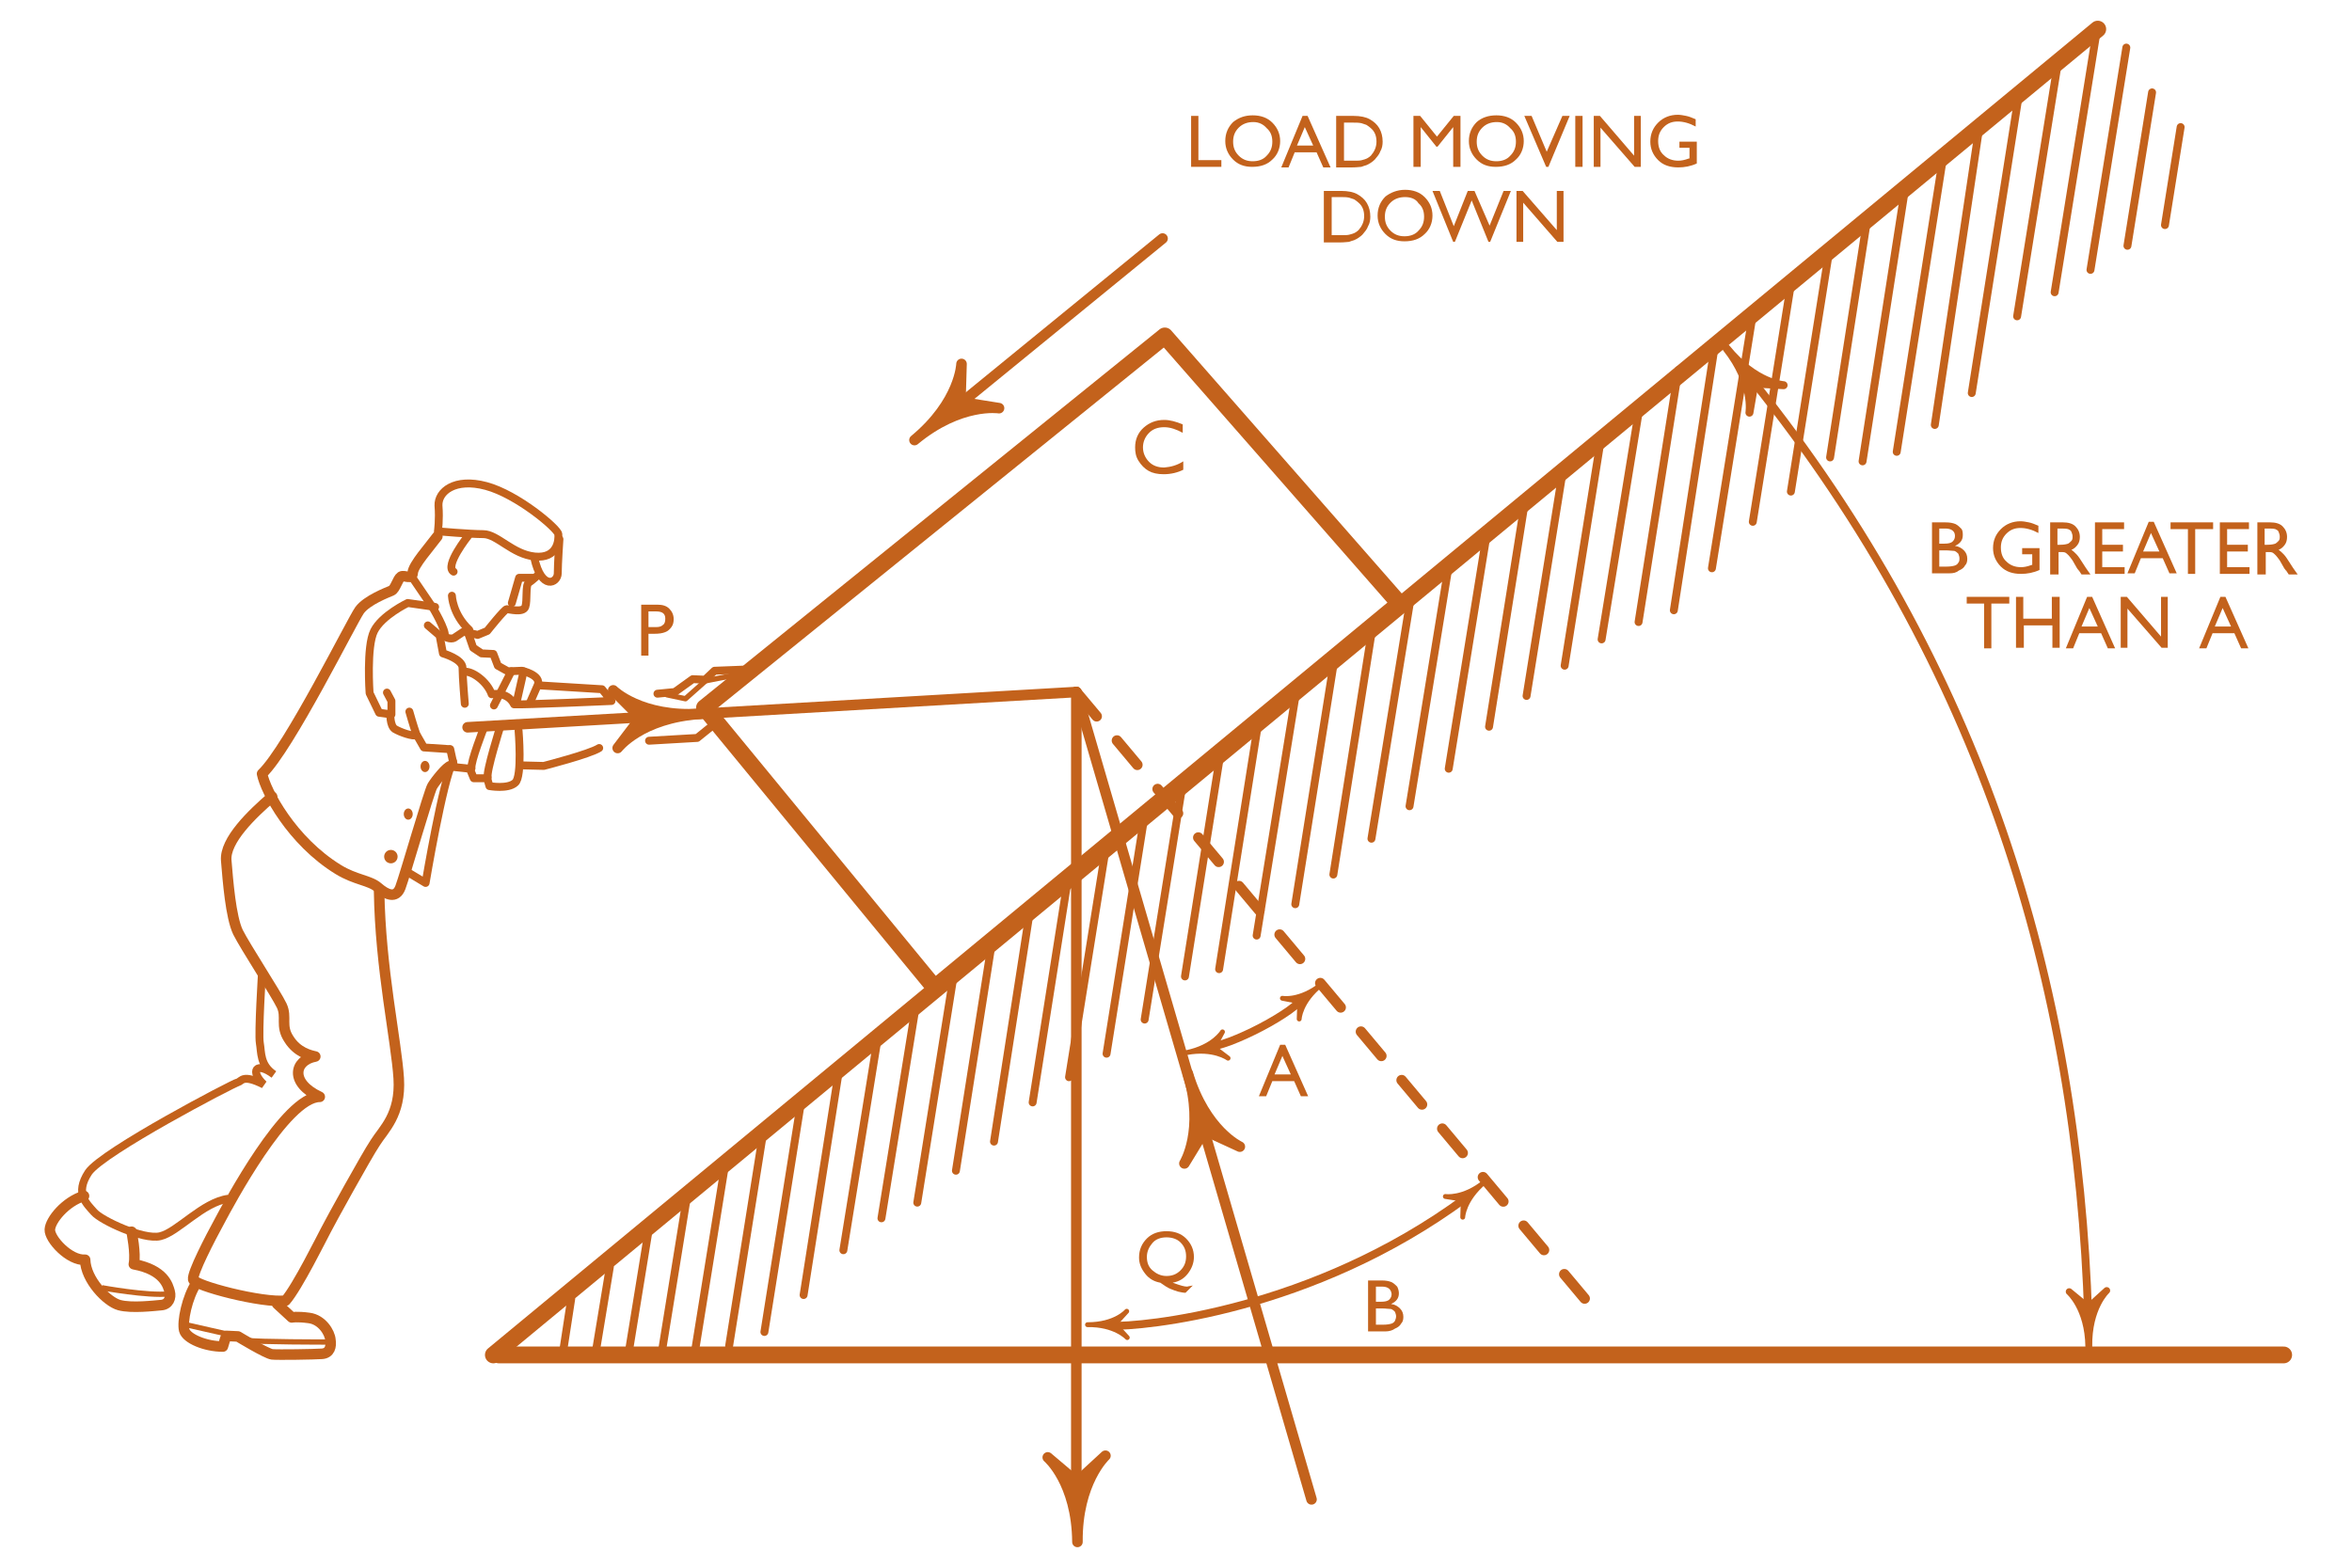 <?xml version="1.0" encoding="utf-8"?>
<!-- Generator: Adobe Illustrator 19.0.1, SVG Export Plug-In . SVG Version: 6.00 Build 0)  -->
<svg version="1.1" xmlns="http://www.w3.org/2000/svg" xmlns:xlink="http://www.w3.org/1999/xlink" x="0px" y="0px"
	 viewBox="-269 35.7 420 280" style="enable-background:new -269 35.7 420 280;" xml:space="preserve">
<style type="text/css">
	.st0{display:none;}
	.st1{display:inline;}
	.st2{fill:none;stroke:#C3621C;stroke-width:1.696;stroke-linecap:round;}
	.st3{fill:#C3621C;}
	.st4{fill:none;stroke:#C3621C;stroke-width:1.13;stroke-linecap:round;}
	.st5{fill:none;stroke:#C3621C;stroke-width:1.13;}
	.st6{fill:none;stroke:#C3621C;stroke-width:2.826;stroke-linecap:round;}
	.st7{fill:none;stroke:#C3621C;stroke-width:2.261;stroke-linecap:round;}
	.st8{fill:none;stroke:#C3621C;stroke-width:2.261;stroke-linecap:square;}
	.st9{fill:none;stroke:#C3621C;stroke-width:1.13;stroke-linecap:round;stroke-linejoin:round;}
	.st10{fill:none;stroke:#C3621C;stroke-width:0.565;stroke-linecap:round;stroke-linejoin:round;}
	.st11{display:inline;fill:#004A29;}
	.st12{fill:none;stroke:#C3621C;stroke-width:3;stroke-linecap:round;stroke-linejoin:round;}
	.st13{fill:none;stroke:#C3621C;stroke-width:1.413;stroke-linecap:round;stroke-linejoin:round;}
	.st14{fill:none;stroke:#C3621C;stroke-width:1.884;stroke-linecap:round;stroke-linejoin:round;}
	.st15{fill:#C3621C;stroke:#C3621C;stroke-width:1.884;stroke-linejoin:round;}
	.st16{fill:none;stroke:#C3621C;stroke-width:1.884;stroke-linecap:round;stroke-linejoin:round;stroke-dasharray:5.653,5.653;}
	.st17{fill:none;stroke:#C3621C;stroke-width:1.413;}
	.st18{fill:#C3621C;stroke:#C3621C;stroke-width:0.869;stroke-linejoin:round;}
	.st19{fill:#C3621C;stroke:#C3621C;stroke-width:1.226;stroke-linejoin:round;}
	.st20{fill:#C3621C;stroke:#C3621C;stroke-width:1.425;stroke-linejoin:round;}
	.st21{fill:none;stroke:#C3621C;stroke-width:1.413;stroke-linejoin:round;}
	.st22{fill:none;stroke:#C3621C;stroke-width:0.942;stroke-linecap:round;stroke-linejoin:round;}
	.st23{fill:none;stroke:#C3621C;stroke-width:0.942;}
	.st24{display:inline;fill:#C3621C;}
</style>
<g id="Layer_1" class="st0">
	<g id="bicycle_chap" class="st1">
		<g id="XMLID_482_">
			<line id="XMLID_483_" class="st2" x1="-2.1" y1="286.4" x2="103.5" y2="286.4"/>
			<g id="XMLID_484_">
				<g id="XMLID_53_">
					<g id="XMLID_57_">
						<g id="XMLID_58_">
							<polygon id="XMLID_59_" class="st3" points="59.7,287.3 96.7,287.3 91.7,290.8 124.6,286.6 91.7,282.5 96.7,286 59.7,286 
															"/>
						</g>
					</g>
				</g>
			</g>
		</g>
		<g id="XMLID_116_">
			<path id="XMLID_117_" class="st3" d="M108.3,310.6v-13.9h4.7c1.9,0,3.4,0.3,4.5,0.8c1.1,0.6,2,1.4,2.6,2.5s1,2.3,1,3.6
				c0,0.9-0.2,1.8-0.5,2.7c-0.4,0.8-0.9,1.6-1.5,2.2c-0.7,0.7-1.5,1.2-2.4,1.5c-0.5,0.2-1,0.3-1.4,0.4s-1.3,0.1-2.5,0.1L108.3,310.6
				L108.3,310.6z M112.8,298.5h-2.5v10.3h2.5c1,0,1.8-0.1,2.3-0.2s1-0.3,1.4-0.5s0.7-0.5,1-0.8c1-1,1.5-2.2,1.5-3.8
				c0-1.5-0.5-2.7-1.5-3.6c-0.4-0.4-0.8-0.6-1.3-0.9s-0.9-0.4-1.4-0.4C114.5,298.5,113.8,298.5,112.8,298.5z"/>
		</g>
		<g id="XMLID_295_">
			<path id="XMLID_430_" class="st4" d="M-106,357.5c0,25.1-20.4,45.5-45.5,45.5s-45.5-20.4-45.5-45.5s20.4-45.5,45.5-45.5
				S-106,332.3-106,357.5z"/>
			<circle id="XMLID_429_" class="st4" cx="-151.5" cy="357.5" r="51.5"/>
			<path id="XMLID_428_" class="st4" d="M-145,302.2c27.7,3.2,49.2,26.8,49.2,55.3c0,12.7-4.2,24.3-11.3,33.7"/>
			<path id="XMLID_427_" class="st4" d="M74.9,357.5c0,25.1-20.4,45.5-45.5,45.5s-45.5-20.4-45.5-45.5S4.3,312,29.4,312
				C54.6,312,74.9,332.3,74.9,357.5z"/>
			<circle id="XMLID_425_" class="st4" cx="29.4" cy="357.5" r="51.5"/>
			<path id="XMLID_424_" class="st4" d="M-26.5,362.9c-0.2-1.8-0.3-3.6-0.3-5.4c0-31,25.2-56.2,56.2-56.2
				c30.2,0,54.8,23.8,56.1,53.6"/>
			<path id="XMLID_408_" class="st2" d="M-107.9,282.6l-10.7,23.9c0,0-19.7,48.2-32.9,51.5"/>
			<line id="XMLID_422_" class="st6" x1="-110.6" y1="288.4" x2="-117.4" y2="304"/>
			<line id="XMLID_421_" class="st7" x1="-116.3" y1="302.2" x2="-53.3" y2="367.2"/>
			<line id="XMLID_420_" class="st7" x1="-16" y1="286" x2="-53.3" y2="367.2"/>
			<line id="XMLID_419_" class="st7" x1="-111" y1="290.3" x2="-85.9" y2="289.3"/>
			<line id="XMLID_418_" class="st8" x1="-16.2" y1="286.7" x2="27.2" y2="351.2"/>
			<line id="XMLID_404_" class="st4" x1="-17.8" y1="290.1" x2="-13.6" y2="279.3"/>
			<circle id="XMLID_403_" class="st3" cx="-47.1" cy="271.6" r="4.1"/>
			<path id="XMLID_402_" class="st2" d="M-99,280.7c3.4,0.7,5.4,1.1,5.4,1.1"/>
			<path id="XMLID_401_" class="st2" d="M-100.5,267.9c-6-0.2-13-0.5-15.3-0.6c-3.3-0.1-6.1,1.8-5.6,4.3c0.3,1.6,3.9,3.8,8.3,5.5"/>
			<g id="XMLID_390_">
				<line id="XMLID_391_" class="st2" x1="-152.4" y1="356.8" x2="-152.4" y2="180.3"/>
				<g id="XMLID_392_">
					<g id="XMLID_37_">
						<g id="XMLID_41_">
							<g id="XMLID_42_">
								<polygon id="XMLID_43_" class="st3" points="-151.5,224 -151.5,187.1 -148,192 -152.2,159.2 -156.3,192 -152.8,187.1 
									-152.8,224 								"/>
							</g>
						</g>
					</g>
				</g>
			</g>
			<g id="XMLID_379_">
				<line id="XMLID_380_" class="st2" x1="29.7" y1="356.8" x2="29.7" y2="180.3"/>
				<g id="XMLID_381_">
					<g id="XMLID_29_">
						<g id="XMLID_33_">
							<g id="XMLID_34_">
								<polygon id="XMLID_35_" class="st3" points="30.6,224 30.6,187.1 34.1,192 29.9,159.2 25.8,192 29.2,187.1 29.2,224 
																	"/>
							</g>
						</g>
					</g>
				</g>
			</g>
			<g id="XMLID_368_">
				<line id="XMLID_369_" class="st2" x1="-46.9" y1="271.8" x2="-46.9" y2="499"/>
			</g>
			<path id="XMLID_367_" class="st2" d="M-31.4,279.3h23.7c6.5-0.3,6.9-10,3.1-10"/>
			<line id="XMLID_357_" class="st4" x1="-27.5" y1="139.5" x2="-43.3" y2="246.2"/>
			<path id="XMLID_356_" class="st4" d="M-7.6,239.6C-11,241-68.1,265-79.7,268.4s-9,11-8.5,12.4c0.6,1.4,7.9,23.2,9.6,24.3
				c1.7,1.1,4.2,2.5,11-3.7s6.5,0,10.2-1.1s8.8-3.4,5.7-8.2s-7.9-8.8-7.9-11"/>
			<path id="XMLID_355_" class="st9" d="M-46.6,284.3c2.3,0,7.3-2,9.3-2.8s11-4.8,13.9-5.1c2.8-0.3,8.8-1.7,12.4-3.4
				c3.7-1.7,11-7.9,12.2-11.6c1.1-3.7-1.1-10.2-2.5-12.2s-6.8-7.6-6.2-9.6s3.7-6.5-2-11s-11.3-20.4-14.1-22.3
				c-2.8-2-18.9-14.4-21.8-17.8c-2.8-3.4-10.7-3.7-10.7-3.7l-4.8-7.4c0,0,3.7-25.2-20.1-19.2c-9.3,2.5-12.4,10.2-12.4,11.6
				c0,1.4,0,9.9,4.2,16.1c0.3,3.4,1.1,9.3,1.1,9.3h4.5c0,0,2.3,7.1,4,7.4c1.7,0.3,6.8-1.1,8.2-4.8s1.7-9,1.7-9s-2,8.8,3.7,12.2"/>
			<path id="XMLID_354_" class="st4" d="M-19.5,238.7c0,0,1.4-2,5.4-2.8"/>
			<path id="XMLID_353_" class="st4" d="M-21.5,234.2c0,0,2.5-4.5,11.9-5.7"/>
			<path id="XMLID_352_" class="st4" d="M-34.8,246.9c0,0,1.7-2.3,5.9-4.5"/>
			<path id="XMLID_351_" class="st4" d="M-48.6,231.1c0,0,10.2-0.6,11,2.3"/>
			<path id="XMLID_350_" class="st4" d="M-46.4,224.9c0,0,6.8,0.6,9.6-3.4"/>
			<path id="XMLID_349_" class="st4" d="M-49.2,238.2c0,0-4.2-5.7-5.7-6.5"/>
			<path id="XMLID_348_" class="st9" d="M-41,215c-8.2,0.3-12.4,14.1-15.3,18.7c-2.8,4.5-26.6,30.5-31.7,33.6
				c-2.5-2.3-6.5-7.1-6.5-7.1c7.1-5.9,19.8-22.6,23.2-28.8s4-15.8,8.8-23.2s12.7-20.1,15.3-20.6"/>
			<path id="XMLID_347_" class="st4" d="M-52.9,185.9c0,0-11.3,15.3-13,20.1s-9,22.3-10.5,25.7c-1.4,3.4-5.1,2.5-7.1,8.8
				c-2,6.2-17,19.8-18.4,21.2c-1.4,1.4-11.3,0.3-13.6,0.6c-2.3,0.3-4.5,0.6-7.6,3.7"/>
			<line id="XMLID_346_" class="st9" x1="-79.4" y1="193.9" x2="-82.9" y2="197.1"/>
			<polyline id="XMLID_345_" class="st9" points="-88.5,188.4 -82.8,184.7 -89.6,184.2 			"/>
			<path id="XMLID_344_" class="st9" d="M-74.3,176.2c2,0.3,5.4,0.3,3.4,8.2"/>
			<path id="XMLID_343_" class="st9" d="M-94.4,260.2c0,0-5.9,2.8-5.9,5.4c0,2.5,4.8,6.8,6.2,7.1s4.8-1.4,4.8-5.9"/>
			<path id="XMLID_342_" class="st9" d="M-100.1,268.1c0,0-10.2,5.1-11.9,8.5c-1.7,3.4-0.6,2.3,0.8,3.1c1.4,0.8,6.2,2.8,7.6,2.5
				s7.1-2.5,7.6-9.3"/>
			<path id="XMLID_341_" class="st9" d="M-56.2,184.7c0,0-8.8,14.3-9.7,18.1s-1.3,6-1.3,6"/>
			<line id="XMLID_340_" class="st9" x1="-96.1" y1="256.4" x2="-92.3" y2="258.2"/>
			<path id="XMLID_7_" class="st9" d="M-24.5,291.6c0,0-16,17.2-17.2,17.9c-1.1,0.8-5.3,0.9-5.8,1.1s4,0.4,4.5,0.6s7,12.9,7,12.9"/>
			<path id="XMLID_5_" class="st9" d="M-75.8,306.2c2.3,1.3,11.5,8.5,15.1,25.3c-4.1,2-5.5,4.2-6.2,4.4c-0.7,0.1-11.3-0.4-12.4,3.5
				c-1.1,4,3.7,6.4,4.8,5.9c1.1-0.4,12.6,1,12.6,1l4.3-2l5.3-3.5l5.8-1.4c0,0,3-0.5,2.4-2.6c-0.8-2.6-3-4.7-3-4.7"/>
			<path id="XMLID_331_" class="st9" d="M-57.7,300.5v5.6c0,0,7.5,21.4,9.5,23c0.3,2.4,1.1,3,1.1,3s-8.5,1.2-13.5-0.6"/>
			<path id="XMLID_330_" class="st9" d="M-57.7,304c0,0-9.6,3.2-13,6.6"/>
			<path id="XMLID_329_" class="st10" d="M-93.4,173.7c3.2-3.3,13.5-5.7,14.9,3.7c1.7-4,5.5-7.9,10.7,0c1.4-0.1,3.7-0.2,7.9,2.9"/>
			<path id="XMLID_328_" class="st10" d="M-93.6,169.7c3-2,12.6-3.2,15.4,1.8c3.4-2.9,10-0.6,11.3,3.9c1.7-1,5.1,2.7,5.1,2.7"/>
			<path id="XMLID_327_" class="st10" d="M-92.3,166.7c2.9-2.3,12.4-3.8,15.2,2.2c3.3-3.4,9.9-0.7,11.1,4.7c1.7-1.2,5,3.2,5,3.2"/>
			<path id="XMLID_326_" class="st10" d="M-89.4,163.8c2.7-2.7,10.8-3.8,13.4,1.7c3-4,10.1-0.2,11.2,6.1c1.5,0.3,3.8,4,3.8,4"/>
			<path id="XMLID_325_" class="st10" d="M-86.2,160.3c2.7-2.7,8.6-3.1,11.1,1.2c4.2-3.2,10.7,1.9,11.8,8.2c2.1,1.4,2.4,3.4,2.4,3.4
				"/>
			<g id="XMLID_98_">
				<path id="XMLID_99_" class="st3" d="M-30,130.4v2.2c-1.5,0.8-3.1,1.2-5.1,1.2c-1.5,0-2.9-0.3-3.9-0.9c-1.1-0.6-1.9-1.5-2.6-2.6
					c-0.7-1.1-0.9-2.3-0.9-3.5c0-2,0.7-3.7,2.2-5.1c1.4-1.4,3.2-2.1,5.3-2.1c1.5,0,3.1,0.4,4.9,1.1v2.1c-1.6-0.9-3.2-1.4-4.8-1.4
					s-2.9,0.5-4,1.5s-1.6,2.3-1.6,3.8c0,1.5,0.5,2.8,1.6,3.8c1,1,2.4,1.5,4,1.5S-31.6,131.5-30,130.4z"/>
				<path id="XMLID_101_" class="st3" d="M-26.4,131.4c0.3,0,0.6,0.1,0.9,0.3c0.2,0.2,0.4,0.5,0.4,0.9c0,0.3-0.1,0.6-0.4,0.8
					s-0.5,0.3-0.9,0.3c-0.3,0-0.6-0.1-0.9-0.3c-0.2-0.2-0.3-0.5-0.3-0.8s0.1-0.6,0.3-0.9C-27,131.6-26.7,131.4-26.4,131.4z"/>
				<path id="XMLID_103_" class="st3" d="M-15.1,126.8h4.7v5.9c-1.7,0.7-3.4,1.1-5.1,1.1c-2.3,0-4.1-0.7-5.5-2s-2.1-3-2.1-5
					c0-2.1,0.7-3.8,2.1-5.2c1.4-1.4,3.2-2.1,5.4-2.1c0.8,0,1.5,0.1,2.2,0.3s1.6,0.5,2.7,0.9v2c-1.7-1-3.3-1.4-4.9-1.4
					c-1.5,0-2.8,0.5-3.8,1.6c-1,1-1.6,2.3-1.6,3.8c0,1.6,0.5,2.9,1.6,3.9c1,1,2.4,1.5,4,1.5c0.8,0,1.7-0.2,2.9-0.5l0.2-0.1v-2.9H-15
					L-15.1,126.8L-15.1,126.8z"/>
				<path id="XMLID_105_" class="st3" d="M-6.9,131.4c0.3,0,0.6,0.1,0.9,0.3c0.2,0.2,0.4,0.5,0.4,0.9c0,0.3-0.1,0.6-0.4,0.8
					s-0.5,0.3-0.9,0.3c-0.3,0-0.6-0.1-0.9-0.3s-0.3-0.5-0.3-0.8s0.1-0.6,0.3-0.9C-7.6,131.4-7.2,131.4-6.9,131.4z"/>
			</g>
			<g id="XMLID_90_">
				<path id="XMLID_91_" class="st3" d="M-162.2,145.8v-13.9h3.5c1.4,0,2.5,0.3,3.3,1s1.2,1.6,1.2,2.8c0,0.8-0.2,1.5-0.6,2.1
					c-0.4,0.6-1,1-1.7,1.3c0.4,0.3,0.9,0.7,1.3,1.2c0.4,0.5,1,1.4,1.8,2.6c0.5,0.8,0.9,1.4,1.2,1.8l0.7,1h-2.4l-0.6-0.9
					c0,0-0.1-0.1-0.1-0.2l-0.4-0.5l-0.6-1l-0.7-1.1c-0.4-0.6-0.8-1-1.1-1.4c-0.3-0.3-0.6-0.6-0.9-0.7s-0.7-0.2-1.4-0.2h-0.5v6
					L-162.2,145.8L-162.2,145.8z M-159.7,133.6h-0.6v4.4h0.8c1,0,1.7-0.1,2.1-0.3c0.4-0.2,0.7-0.4,0.9-0.8c0.2-0.3,0.3-0.7,0.3-1.2
					c0-0.4-0.1-0.8-0.3-1.2s-0.6-0.6-1-0.8C-158,133.7-158.7,133.6-159.7,133.6z"/>
			</g>
			<g id="XMLID_94_">
				<path id="XMLID_95_" class="st3" d="M-144.3,141.2h1.2l5.5,12.4h-1.8l-1.6-3.7h-5.3l-1.5,3.7h-1.8L-144.3,141.2z M-141.7,148.4
					l-2-4.5l-1.8,4.5H-141.7z"/>
			</g>
			<g id="XMLID_107_">
				<path id="XMLID_108_" class="st3" d="M21.2,145.5v-13.9h3.5c1.4,0,2.5,0.3,3.3,1s1.2,1.6,1.2,2.8c0,0.8-0.2,1.5-0.6,2.1
					s-1,1-1.7,1.3c0.4,0.3,0.9,0.7,1.3,1.2s1,1.4,1.8,2.6c0.5,0.8,0.9,1.4,1.2,1.8l0.7,1h-2.4l-0.6-0.9c0,0-0.1-0.1-0.1-0.2
					l-0.4-0.5l-0.6-1l-0.7-1.1c-0.4-0.6-0.8-1-1.1-1.4c-0.3-0.3-0.6-0.6-0.9-0.7c-0.3-0.1-0.7-0.2-1.4-0.2h-0.5v6L21.2,145.5
					L21.2,145.5z M23.8,133.3h-0.6v4.4H24c1,0,1.7-0.1,2.1-0.3s0.7-0.4,0.9-0.8c0.2-0.3,0.3-0.7,0.3-1.2c0-0.4-0.1-0.8-0.3-1.2
					s-0.6-0.6-1-0.8C25.5,133.4,24.8,133.3,23.8,133.3z"/>
			</g>
			<g id="XMLID_111_">
				<path id="XMLID_112_" class="st3" d="M39.2,153.1H35v-12.3h3.2c1,0,1.8,0.1,2.4,0.4c0.6,0.3,1,0.7,1.3,1.1
					c0.3,0.5,0.4,1,0.4,1.7c0,1.2-0.6,2.1-1.9,2.6c0.9,0.2,1.6,0.5,2.2,1.1c0.5,0.6,0.8,1.3,0.8,2.1c0,0.6-0.2,1.2-0.5,1.7
					s-0.8,0.9-1.4,1.2C40.9,153,40.1,153.1,39.2,153.1z M38.3,142.4h-1.5v3.7H38c0.9,0,1.6-0.2,2-0.5c0.4-0.4,0.6-0.8,0.6-1.4
					C40.5,143,39.8,142.4,38.3,142.4z M38.4,147.6h-1.7v3.9h1.7c1,0,1.6-0.1,2-0.2c0.3-0.2,0.6-0.4,0.8-0.7s0.3-0.7,0.3-1
					c0-0.4-0.1-0.7-0.3-1s-0.5-0.5-0.9-0.7S39.3,147.6,38.4,147.6z"/>
			</g>
			<line id="XMLID_6_" class="st7" x1="-53.8" y1="288.1" x2="-16.2" y2="286.7"/>
			<g id="XMLID_358_">
				<g id="XMLID_254_">
					<g id="XMLID_275_">
						<g id="XMLID_276_">
							<polygon id="XMLID_277_" class="st3" points="-37.6,202.8 -43,239.3 -44.5,234.1 -46.6,267 -39.1,234.9 -42.1,239.5 
								-36.7,202.9 							"/>
						</g>
					</g>
				</g>
			</g>
		</g>
	</g>
</g>
<g id="Layer_3" class="st0">
	<rect x="-294.7" y="80.4" class="st11" width="453.7" height="410.9"/>
</g>
<g id="Slope_man">
	<polygon class="st12" points="-61,95.7 -143.2,162.1 -102.1,212.1 -19.1,143.5 	"/>
	<g id="shading">
		<line class="st13" x1="-112.4" y1="221.9" x2="-118.4" y2="259"/>
		<line class="st13" x1="-119.3" y1="227.6" x2="-125.5" y2="267"/>
		<line class="st13" x1="-126.1" y1="233.4" x2="-132.5" y2="273.6"/>
		<line class="st13" x1="-132.9" y1="239.1" x2="-138.8" y2="276.1"/>
		<line class="st13" x1="-139.7" y1="244.8" x2="-145" y2="277.7"/>
		<line class="st13" x1="-146.5" y1="250.5" x2="-150.9" y2="277.7"/>
		<line class="st13" x1="-153.3" y1="256.2" x2="-156.8" y2="277.7"/>
		<line class="st13" x1="-160.1" y1="262" x2="-162.7" y2="277.7"/>
		<line class="st13" x1="-167" y1="267.7" x2="-168.6" y2="278.1"/>
		<line class="st13" x1="-105.6" y1="216.2" x2="-111.6" y2="253.3"/>
		<line class="st13" x1="-98.8" y1="210.5" x2="-105.2" y2="250.5"/>
		<line class="st13" x1="-92" y1="204.8" x2="-98.3" y2="244.8"/>
		<line class="st13" x1="-85.2" y1="199.1" x2="-91.5" y2="239.6"/>
		<line class="st13" x1="-78.4" y1="193.3" x2="-84.6" y2="232.6"/>
		<line class="st13" x1="-71.6" y1="187.6" x2="-78.1" y2="228.1"/>
		<line class="st13" x1="-64.7" y1="181.9" x2="-71.4" y2="223.9"/>
		<line class="st13" x1="-57.9" y1="176.2" x2="-64.6" y2="217.8"/>
		<line class="st13" x1="-51.1" y1="170.5" x2="-57.4" y2="210.1"/>
		<line class="st13" x1="-44.3" y1="164.7" x2="-51.3" y2="208.8"/>
		<line class="st13" x1="-37.5" y1="159" x2="-44.6" y2="202.8"/>
		<line class="st13" x1="-30.7" y1="153.3" x2="-37.7" y2="197.2"/>
		<line class="st13" x1="-23.9" y1="147.6" x2="-30.9" y2="191.9"/>
		<line class="st13" x1="-17" y1="141.9" x2="-24.1" y2="185.5"/>
		<line class="st13" x1="-10.2" y1="136.1" x2="-17.3" y2="179.7"/>
		<line class="st13" x1="-3.4" y1="130.4" x2="-10.3" y2="173"/>
		<line class="st13" x1="3.4" y1="124.7" x2="-3.1" y2="165.5"/>
		<line class="st13" x1="10.2" y1="119" x2="3.6" y2="160"/>
		<line class="st13" x1="17" y1="113.3" x2="10.4" y2="154.6"/>
		<line class="st13" x1="23.9" y1="107.6" x2="17" y2="149.9"/>
		<line class="st13" x1="30.7" y1="101.8" x2="23.6" y2="146.8"/>
		<line class="st13" x1="37.1" y1="98.2" x2="29.9" y2="144.7"/>
		<line class="st13" x1="44" y1="91.8" x2="36.7" y2="137.2"/>
		<line class="st13" x1="50.7" y1="87.1" x2="44" y2="128.9"/>
		<line class="st13" x1="57.5" y1="81.4" x2="50.8" y2="123.5"/>
		<line class="st13" x1="64.2" y1="76.3" x2="57.8" y2="117.4"/>
		<line class="st13" x1="71" y1="70.6" x2="63.6" y2="118.1"/>
		<line class="st13" x1="77.9" y1="64.3" x2="69.7" y2="116.4"/>
		<line class="st13" x1="84.4" y1="58.7" x2="76.5" y2="111.6"/>
		<line class="st13" x1="91.4" y1="53.3" x2="83.1" y2="105.9"/>
		<line class="st13" x1="98.4" y1="47.4" x2="91.2" y2="92.2"/>
		<line class="st13" x1="105.4" y1="41.3" x2="97.9" y2="87.9"/>
		<line class="st13" x1="110.7" y1="44.2" x2="104.3" y2="83.9"/>
		<line class="st13" x1="115.3" y1="52.2" x2="110.9" y2="79.6"/>
		<line class="st13" x1="120.4" y1="58.4" x2="117.6" y2="75.9"/>
	</g>
	<line class="st12" x1="-180.9" y1="277.7" x2="105.6" y2="40.9"/>
	<line class="st12" x1="138.8" y1="277.7" x2="-179.9" y2="277.7"/>
	<g id="Arrow">
		<line class="st14" x1="-97.9" y1="108.1" x2="-61.4" y2="78.3"/>
		<path id="Arrow_head" class="st15" d="M-97.3,100.7c0,0-0.2,6.8-8.4,13.6c8.2-6.8,15.1-5.7,15.1-5.7l-6.9-1.1L-97.3,100.7z"/>
	</g>
	<line class="st16" x1="-76.8" y1="159.3" x2="16.3" y2="270.4"/>
	<g>
		<line class="st14" x1="-185.5" y1="165.6" x2="-76.8" y2="159.3"/>
		<path id="Arrow_head_1_" class="st15" d="M-158.7,169.3c0,0,4.1-5.4,14.8-6.1c-10.7,0.7-15.6-4.2-15.6-4.2l4.9,4.9L-158.7,169.3z"
			/>
	</g>
	<g>
		<line class="st14" x1="-76.8" y1="159.3" x2="-76.8" y2="299.6"/>
		<path id="Arrow_head_2_" class="st15" d="M-81.9,296c0,0,5.2,4.4,5.3,15.1c-0.1-10.7,5-15.4,5-15.4l-5.1,4.7L-81.9,296z"/>
	</g>
	<g>
		<line class="st14" x1="-76.8" y1="159.3" x2="-34.8" y2="303.5"/>
		<path id="Arrow_head_3_" class="st15" d="M-47.6,240.5c0,0-6.2-2.8-9.3-13.1c3.1,10.2-0.6,16.1-0.6,16.1l3.6-5.9L-47.6,240.5z"/>
	</g>
	<g>
		<path class="st3" d="M-56.3,56.4h1.3v7.9h4.1v1.2h-5.4V56.4z"/>
		<path class="st3" d="M-45.3,56.3c1.4,0,2.6,0.4,3.5,1.3c0.9,0.9,1.4,2,1.4,3.3s-0.5,2.5-1.4,3.3c-0.9,0.9-2.1,1.3-3.6,1.3
			c-1.4,0-2.5-0.4-3.4-1.3c-0.9-0.9-1.4-2-1.4-3.3c0-1.4,0.5-2.5,1.4-3.4C-47.8,56.7-46.7,56.3-45.3,56.3z M-45.2,57.5
			c-1,0-1.9,0.3-2.6,1c-0.7,0.7-1,1.5-1,2.5c0,1,0.3,1.8,1,2.5c0.7,0.7,1.5,1,2.5,1c1,0,1.9-0.3,2.5-1c0.7-0.7,1-1.5,1-2.5
			c0-1-0.3-1.8-1-2.4C-43.4,57.9-44.2,57.5-45.2,57.5z"/>
		<path class="st3" d="M-36.4,56.4h0.9l4.1,9.2h-1.3l-1.2-2.7h-3.9l-1.1,2.7h-1.3L-36.4,56.4z M-34.5,61.7l-1.5-3.3l-1.4,3.3H-34.5z
			"/>
		<path class="st3" d="M-30.4,65.5v-9.1h3.1c1.2,0,2.2,0.2,2.9,0.6c0.7,0.4,1.3,0.9,1.7,1.6c0.4,0.7,0.6,1.5,0.6,2.4
			c0,0.6-0.1,1.2-0.4,1.7c-0.2,0.6-0.6,1-1,1.5c-0.4,0.4-1,0.8-1.5,1c-0.3,0.1-0.7,0.2-0.9,0.3c-0.3,0-0.8,0.1-1.6,0.1H-30.4z
			 M-27.4,57.6h-1.6v6.8h1.7c0.7,0,1.2,0,1.5-0.1c0.4-0.1,0.7-0.2,0.9-0.3c0.2-0.1,0.5-0.3,0.7-0.5c0.6-0.7,1-1.5,1-2.5
			c0-1-0.3-1.8-1-2.4c-0.2-0.2-0.5-0.4-0.8-0.6c-0.3-0.1-0.6-0.2-0.9-0.3C-26.4,57.6-26.8,57.6-27.4,57.6z"/>
		<path class="st3" d="M-9.4,56.4h1.2v9.1h-1.3v-7.1l-2.8,3.5h-0.2l-2.8-3.5v7.1h-1.3v-9.1h1.2l3,3.7L-9.4,56.4z"/>
		<path class="st3" d="M-1.8,56.3c1.4,0,2.6,0.4,3.5,1.3c0.9,0.9,1.4,2,1.4,3.3s-0.5,2.5-1.4,3.3c-0.9,0.9-2.1,1.3-3.6,1.3
			c-1.4,0-2.5-0.4-3.4-1.3c-0.9-0.9-1.4-2-1.4-3.3c0-1.4,0.5-2.5,1.4-3.4C-4.4,56.7-3.2,56.3-1.8,56.3z M-1.7,57.5
			c-1,0-1.9,0.3-2.6,1c-0.7,0.7-1,1.5-1,2.5c0,1,0.3,1.8,1,2.5c0.7,0.7,1.5,1,2.5,1c1,0,1.9-0.3,2.5-1c0.7-0.7,1-1.5,1-2.5
			c0-1-0.3-1.8-1-2.4C0.1,57.9-0.7,57.5-1.7,57.5z"/>
		<path class="st3" d="M10,56.4h1.3l-3.8,9.1H7.1l-3.9-9.1h1.3l2.7,6.4L10,56.4z"/>
		<path class="st3" d="M12.3,56.4h1.3v9.1h-1.3V56.4z"/>
		<path class="st3" d="M22.8,56.4h1.2v9.1h-1.1l-6.1-7v7h-1.2v-9.1h1.1l6.1,7.1V56.4z"/>
		<path class="st3" d="M30.9,61H34v3.9c-1.1,0.5-2.2,0.7-3.3,0.7c-1.5,0-2.7-0.4-3.6-1.3c-0.9-0.9-1.4-2-1.4-3.3
			c0-1.4,0.5-2.5,1.4-3.4c0.9-0.9,2.1-1.4,3.5-1.4c0.5,0,1,0.1,1.5,0.2c0.5,0.1,1,0.3,1.7,0.6v1.3c-1.1-0.6-2.2-0.9-3.2-0.9
			c-1,0-1.8,0.3-2.5,1c-0.7,0.7-1,1.5-1,2.5c0,1,0.3,1.9,1,2.5c0.7,0.7,1.6,1,2.6,1c0.5,0,1.1-0.1,1.9-0.4l0.1,0v-1.9h-1.8V61z"/>
		<path class="st3" d="M-32.6,78.9v-9.1h3.1c1.2,0,2.2,0.2,2.9,0.6c0.7,0.4,1.3,0.9,1.7,1.6c0.4,0.7,0.6,1.5,0.6,2.4
			c0,0.6-0.1,1.2-0.4,1.7c-0.2,0.6-0.6,1-1,1.5c-0.4,0.4-1,0.8-1.5,1c-0.3,0.1-0.7,0.2-0.9,0.3c-0.3,0-0.8,0.1-1.6,0.1H-32.6z
			 M-29.6,70.9h-1.6v6.8h1.7c0.7,0,1.2,0,1.5-0.1c0.4-0.1,0.7-0.2,0.9-0.3c0.2-0.1,0.5-0.3,0.7-0.5c0.6-0.7,1-1.5,1-2.5
			c0-1-0.3-1.8-1-2.4c-0.2-0.2-0.5-0.4-0.8-0.6c-0.3-0.1-0.6-0.2-0.9-0.3C-28.6,70.9-29,70.9-29.6,70.9z"/>
		<path class="st3" d="M-18.1,69.6c1.4,0,2.6,0.4,3.5,1.3c0.9,0.9,1.4,2,1.4,3.3s-0.5,2.5-1.4,3.3c-0.9,0.9-2.1,1.3-3.6,1.3
			c-1.4,0-2.5-0.4-3.4-1.3c-0.9-0.9-1.4-2-1.4-3.3c0-1.4,0.5-2.5,1.4-3.4C-20.7,70.1-19.5,69.6-18.1,69.6z M-18.1,70.9
			c-1,0-1.9,0.3-2.6,1c-0.7,0.7-1,1.5-1,2.5c0,1,0.3,1.8,1,2.5c0.7,0.7,1.5,1,2.5,1c1,0,1.9-0.3,2.5-1c0.7-0.7,1-1.5,1-2.5
			c0-1-0.3-1.8-1-2.4C-16.2,71.2-17.1,70.9-18.1,70.9z"/>
		<path class="st3" d="M-0.5,69.8h1.3l-3.7,9.1h-0.3l-3-7.4l-3,7.4h-0.3l-3.7-9.1h1.3l2.5,6.3l2.5-6.3h1.2L-3,76L-0.5,69.8z"/>
		<path class="st3" d="M9,69.8h1.2v9.1H9.1l-6.1-7v7H1.8v-9.1h1.1L9,76.8V69.8z"/>
	</g>
	<g>
		<path class="st3" d="M79.1,138.1H76V129h2.4c0.8,0,1.3,0.1,1.8,0.3c0.4,0.2,0.7,0.5,1,0.8s0.3,0.8,0.3,1.2c0,0.9-0.5,1.5-1.4,1.9
			c0.7,0.1,1.2,0.4,1.6,0.8s0.6,0.9,0.6,1.5c0,0.5-0.1,0.9-0.4,1.2c-0.2,0.4-0.6,0.7-1.1,0.9C80.3,138,79.8,138.1,79.1,138.1z
			 M78.4,130.1h-1.1v2.7h0.9c0.7,0,1.2-0.1,1.5-0.4c0.3-0.3,0.4-0.6,0.4-1C80.1,130.6,79.5,130.1,78.4,130.1z M78.5,134h-1.2v2.9
			h1.3c0.7,0,1.2-0.1,1.5-0.2c0.3-0.1,0.5-0.3,0.6-0.5c0.2-0.2,0.2-0.5,0.2-0.8c0-0.3-0.1-0.5-0.2-0.8c-0.2-0.2-0.4-0.4-0.7-0.5
			C79.6,134.1,79.1,134,78.5,134z"/>
		<path class="st3" d="M92.1,133.6h3.1v3.9c-1.1,0.5-2.2,0.7-3.3,0.7c-1.5,0-2.7-0.4-3.6-1.3c-0.9-0.9-1.4-2-1.4-3.3
			c0-1.4,0.5-2.5,1.4-3.4c0.9-0.9,2.1-1.4,3.5-1.4c0.5,0,1,0.1,1.5,0.2c0.5,0.1,1,0.3,1.7,0.6v1.3c-1.1-0.6-2.2-0.9-3.2-0.9
			c-1,0-1.8,0.3-2.5,1c-0.7,0.7-1,1.5-1,2.5c0,1,0.3,1.9,1,2.5c0.7,0.7,1.6,1,2.6,1c0.5,0,1.1-0.1,1.9-0.4l0.1,0v-1.9h-1.8V133.6z"
			/>
		<path class="st3" d="M97.1,138.1V129h2.3c0.9,0,1.7,0.2,2.2,0.7c0.5,0.5,0.8,1.1,0.8,1.9c0,0.5-0.1,1-0.4,1.4
			c-0.3,0.4-0.6,0.7-1.1,0.9c0.3,0.2,0.6,0.5,0.9,0.8s0.7,0.9,1.2,1.7c0.3,0.5,0.6,0.9,0.8,1.2l0.5,0.7h-1.6l-0.4-0.6
			c0,0,0-0.1-0.1-0.1l-0.3-0.4l-0.4-0.7l-0.4-0.7c-0.3-0.4-0.5-0.7-0.7-0.9c-0.2-0.2-0.4-0.4-0.6-0.5c-0.2-0.1-0.5-0.1-0.9-0.1h-0.3
			v4H97.1z M98.8,130.1h-0.4v2.9h0.5c0.7,0,1.1-0.1,1.4-0.2c0.2-0.1,0.4-0.3,0.6-0.5s0.2-0.5,0.2-0.8c0-0.3-0.1-0.5-0.2-0.8
			s-0.4-0.4-0.6-0.5C99.9,130.1,99.4,130.1,98.8,130.1z"/>
		<path class="st3" d="M105.1,129h5.2v1.2h-3.9v2.8h3.7v1.2h-3.7v2.8h4v1.2h-5.3V129z"/>
		<path class="st3" d="M114.7,128.9h0.9l4.1,9.2h-1.3l-1.2-2.7h-3.9l-1.1,2.7h-1.3L114.7,128.9z M116.6,134.2l-1.5-3.3l-1.4,3.3
			H116.6z"/>
		<path class="st3" d="M118.6,129h7.6v1.2H123v8h-1.3v-8h-3.1V129z"/>
		<path class="st3" d="M127.4,129h5.2v1.2h-3.9v2.8h3.7v1.2h-3.7v2.8h4v1.2h-5.3V129z"/>
		<path class="st3" d="M134.1,138.1V129h2.3c0.9,0,1.7,0.2,2.2,0.7c0.5,0.5,0.8,1.1,0.8,1.9c0,0.5-0.1,1-0.4,1.4
			c-0.3,0.4-0.6,0.7-1.1,0.9c0.3,0.2,0.6,0.5,0.9,0.8s0.7,0.9,1.2,1.7c0.3,0.5,0.6,0.9,0.8,1.2l0.5,0.7h-1.6l-0.4-0.6
			c0,0,0-0.1-0.1-0.1l-0.3-0.4l-0.4-0.7l-0.4-0.7c-0.3-0.4-0.5-0.7-0.7-0.9c-0.2-0.2-0.4-0.4-0.6-0.5c-0.2-0.1-0.5-0.1-0.9-0.1h-0.3
			v4H134.1z M135.8,130.1h-0.4v2.9h0.5c0.7,0,1.1-0.1,1.4-0.2c0.2-0.1,0.4-0.3,0.6-0.5s0.2-0.5,0.2-0.8c0-0.3-0.1-0.5-0.2-0.8
			s-0.4-0.4-0.6-0.5C136.9,130.1,136.5,130.1,135.8,130.1z"/>
		<path class="st3" d="M82.2,142.3h7.6v1.2h-3.2v8h-1.3v-8h-3.1V142.3z"/>
		<path class="st3" d="M97.5,142.3h1.3v9.1h-1.3v-4h-5.1v4H91v-9.1h1.3v3.9h5.1V142.3z"/>
		<path class="st3" d="M103.7,142.3h0.9l4.1,9.2h-1.3l-1.2-2.7h-3.9l-1.1,2.7h-1.3L103.7,142.3z M105.6,147.6l-1.5-3.3l-1.4,3.3
			H105.6z"/>
		<path class="st3" d="M116.9,142.3h1.2v9.1H117l-6.1-7v7h-1.2v-9.1h1.1l6.1,7.1V142.3z"/>
	</g>
	<g>
		<path class="st3" d="M-154.5,152.8v-9.1h2.9c0.9,0,1.6,0.2,2.1,0.7c0.5,0.5,0.8,1.1,0.8,1.9c0,0.5-0.1,1-0.4,1.4
			c-0.3,0.4-0.6,0.7-1.1,0.9c-0.5,0.2-1.1,0.3-2,0.3h-1v3.9H-154.5z M-151.9,144.9h-1.3v2.8h1.4c0.5,0,0.9-0.1,1.2-0.4
			c0.3-0.2,0.4-0.6,0.4-1.1C-150.2,145.3-150.7,144.9-151.9,144.9z"/>
	</g>
	<g>
		<path class="st3" d="M-56,265.3l-1.3,1.3c-0.4,0-0.8-0.1-1.3-0.2c-0.4-0.1-0.9-0.3-1.4-0.5c-0.5-0.2-1.1-0.6-1.8-1.1
			c-1.1-0.2-2-0.7-2.7-1.6c-0.7-0.9-1.1-1.8-1.1-2.9c0-1.4,0.5-2.5,1.4-3.4c0.9-0.9,2.1-1.3,3.5-1.3c1.4,0,2.6,0.4,3.5,1.3
			c0.9,0.9,1.4,2,1.4,3.3c0,1.1-0.4,2.1-1.1,3c-0.7,0.9-1.6,1.4-2.7,1.6l0.3,0.1c1.1,0.4,1.8,0.6,2.3,0.6
			C-56.7,265.4-56.4,265.4-56,265.3z M-60.7,256.7c-1,0-1.9,0.3-2.5,1s-1,1.5-1,2.5c0,1,0.3,1.8,1,2.4s1.5,1,2.5,1
			c1,0,1.8-0.3,2.5-1c0.7-0.7,1-1.5,1-2.5c0-1-0.3-1.8-1-2.5C-58.8,257-59.7,256.7-60.7,256.7z"/>
	</g>
	<g>
		<path class="st3" d="M-21.6,273.5h-3.1v-9.1h2.4c0.8,0,1.3,0.1,1.8,0.3c0.4,0.2,0.7,0.5,1,0.8c0.2,0.4,0.3,0.8,0.3,1.2
			c0,0.9-0.5,1.5-1.4,1.9c0.7,0.1,1.2,0.4,1.6,0.8c0.4,0.4,0.6,0.9,0.6,1.5c0,0.5-0.1,0.9-0.4,1.2c-0.2,0.4-0.6,0.7-1.1,0.9
			C-20.3,273.3-20.9,273.5-21.6,273.5z M-22.2,265.5h-1.1v2.7h0.9c0.7,0,1.2-0.1,1.5-0.4s0.4-0.6,0.4-1
			C-20.6,266-21.1,265.5-22.2,265.5z M-22.1,269.4h-1.2v2.9h1.3c0.7,0,1.2-0.1,1.5-0.2c0.3-0.1,0.5-0.3,0.6-0.5s0.2-0.5,0.2-0.8
			c0-0.3-0.1-0.5-0.2-0.8c-0.2-0.2-0.4-0.4-0.7-0.5C-21,269.5-21.5,269.4-22.1,269.4z"/>
	</g>
	<path class="st17" d="M-70.7,272.5c5.7,0.2,36-2.6,63.4-22.8"/>
	<path id="Arrow_head_4_" class="st18" d="M-7.8,253.1c0,0,0.1-3.1,3.9-6.3c-3.8,3.1-7,2.6-7,2.6l3.2,0.5L-7.8,253.1z"/>
	<path id="Arrow_head_5_" class="st18" d="M-67.8,269.9c0,0-2,2.4-7,2.4c4.9-0.1,7.1,2.3,7.1,2.3l-2.2-2.4L-67.8,269.9z"/>
	<path id="Arrow_head_6_" class="st18" d="M-37,217.7c0,0,0.1-3.1,4-6.2c-3.9,3.1-7,2.5-7,2.5l3.1,0.6L-37,217.7z"/>
	<path id="Arrow_head_7_" class="st18" d="M-50.7,220c0,0-1.6,2.7-6.4,3.7c4.8-0.9,7.4,1,7.4,1l-2.5-1.9L-50.7,220z"/>
	<path id="Arrow_head_8_" class="st19" d="M100.5,266.4c0,0,3.4,2.9,3.5,9.8c-0.1-7,3.2-10,3.2-10l-3.3,3L100.5,266.4z"/>
	<path id="Arrow_head_9_" class="st20" d="M49.5,104.5c0,0-5.1-0.3-10.2-6.6c5,6.3,4.1,11.5,4.1,11.5l0.9-5.2L49.5,104.5z"/>
	<path class="st21" d="M-53.5,222.7c3.8,0.1,16.3-6.5,17.2-9"/>
	<path class="st21" d="M103.9,271c-1.9-60-19-116.2-60-167.4"/>
	<path class="st14" d="M-190.9,131.5c-1.4,1.9-4.3,5.1-4.4,6.5c-0.1,1.4-1.5,0.3-2.1,0.7c-0.6,0.4-1,2.2-1.7,2.5
		c-0.7,0.3-4.4,1.7-5.7,3.5c-1.3,1.8-12.6,24.6-17.4,29.2c0.6,3.1,5.3,12,13.6,17.1c3.1,1.9,5.6,1.9,7.1,3.2c1.5,1.3,3.2,2.1,4,0
		c0.8-2.1,5.1-17.1,5.7-18.1c0.6-1,2.6-3.5,3.3-3.6"/>
	<path class="st14" d="M-220.4,178c-3.6,3.1-8.5,7.8-8.2,11.4c0.3,3.6,0.8,10.1,2.1,12.8c1.3,2.6,6.8,11,7.8,13.1
		c1,2.1-0.3,3.6,1.3,6c1.5,2.4,3.8,2.9,4.7,3.1c-3.8,0.7-4.6,4.7,0.8,7.2c-6.1,0-16.3,19.2-17.9,22.2c-1.7,3.1-4.9,9.3-4.7,10.4
		c0.1,1.1,12.4,4.3,16.5,3.8c2.1-2.4,6.5-11.3,7.2-12.6c0.7-1.4,7.2-13.2,8.8-15.6c1.5-2.4,4.6-5,4.2-11.5
		c-0.4-6.5-3.3-19.7-3.5-33.4"/>
	<path class="st17" d="M-222.2,209.2c0,0-0.7,11.1-0.4,12.8c0.3,1.7,0,3.9,2.5,5.6c-3.2-2.4-4.3-0.6-1.8,1.8
		c-3.8-1.9-3.9-0.6-4.6-0.4c-0.7,0.1-24.2,12.4-26.7,16.1c-2.5,3.8-0.3,5.6,1,7.1c1.3,1.5,8.8,5,11.8,4.3c3.1-0.7,7.6-6.1,12.2-6.7"
		/>
	<path class="st14" d="M-254,249.3c-3.3,1-6,4.3-6.1,6c-0.1,1.7,3.5,5.6,6.3,5.4c0.1,3.6,3.9,7.5,6.1,8.1c2.2,0.6,6.3,0.1,7.5,0
		c1.3-0.1,1.8-1.3,1.5-2.4c-0.3-1.1-1-3.9-6.4-4.9c0.4-1.9-0.4-5.8-0.4-5.8"/>
	<path class="st14" d="M-233.9,264.8c-1.7,2.6-2.6,7-2.2,8.5c0.4,1.5,3.8,2.9,6.9,2.9c0.3-1.1,0.6-1.9,0.6-1.9l2.1,0.1
		c0,0,5.1,3.1,6.1,3.2c1,0.1,7.5,0,8.9-0.1c1.4-0.1,1.7-1.3,1.5-2.5c-0.1-1.3-1.5-3.6-3.8-3.9c-2.2-0.3-3.1-0.1-3.1-0.1l-2.6-2.4"/>
	<path class="st13" d="M-196.5,191.3l3.5,2.1c0,0,3.1-18.5,4.9-21.7"/>
	<path class="st13" d="M-191.3,144.1l-4.9-0.7c0,0-4.6,2.2-6,5c-1.4,2.8-0.8,11.1-0.8,11.1l1.7,3.5l2.2,0.3v-2.4l-0.8-1.5"/>
	<path class="st13" d="M-199.3,163.1c0,0-0.1,2.2,0.8,2.8c1,0.6,3.3,1.4,3.9,1.1c-0.6-1.7-1.3-4.2-1.3-4.2"/>
	<polyline class="st13" points="-194.5,167.1 -193.3,169.2 -188.8,169.5 	"/>
	<path class="st13" d="M-188.6,169.5l0.7,3.2l2.8,0.3l0.7,1.7h2.4l0.4,1.4c0,0,3.3,0.6,4.6-0.6c1.3-1.1,0.6-9.3,0.6-9.3"/>
	<path class="st13" d="M-175.9,172.4l4,0.1c0,0,8.2-2.1,9.9-3.2"/>
	<polyline class="st13" points="-153.1,168 -144.5,167.5 -141.4,165 	"/>
	<path class="st13" d="M-179.7,165.6c0,0-2.5,7.9-2.2,8.9"/>
	<path class="st13" d="M-182.6,165.7c0,0-2.4,6.1-2.2,7.2"/>
	<path class="st13" d="M-192.6,147.4l2.1,1.8l0.6,3.2c0,0,3.5,1,3.5,2.6c0,1.7,0.4,6.4,0.4,6.4"/>
	<path class="st13" d="M-186.2,155.7c1.4-0.3,4.2,1.7,5,4c0,0,2.8-0.6,4,1.8c1.7,0.1,17.4-0.6,17.4-0.6l-1.7-2.1l-11.4-0.7"/>
	<path class="st13" d="M-185.5,148.5l1,2.9l1.5,1l2.1,0.1l0.8,2.1l1.8,1l2.5-0.1c0,0,3.6,0.8,2.8,2.6c-0.8,1.8-1.4,3.2-1.4,3.2"/>
	<line class="st13" x1="-175.5" y1="155.6" x2="-176.7" y2="160.9"/>
	<line class="st13" x1="-177.7" y1="155.6" x2="-180.8" y2="161.7"/>
	<polyline class="st13" points="-151.6,159.6 -148.5,159.3 -145.3,157 -143.1,157.1 -141.4,155.5 -136.3,155.3 	"/>
	<path class="st22" d="M-149.9,159.8c0.4,0.1,3.3,0.7,3.3,0.7l3.6-3.2l5.1-1"/>
	<path class="st13" d="M-195.4,138.8l3.6,5.3c0,0,2.6,4.3,2.2,5.3c1.3,0.7,1.9,0.1,1.9,0.1l1.5-1l2.5,0.6l1.7-0.7
		c0,0,3.1-3.9,3.5-3.9c0.4,0,2.9,0.7,3.3-0.4c0.4-1.1,0-3.9,0.6-4.3c0.6-0.4,1.8-1.5,1.8-1.5"/>
	<path class="st13" d="M-185.4,131.4c0,0-4.3,5.4-2.6,6.4"/>
	<path class="st13" d="M-188.3,142.1c0,0,0.1,3.3,3.1,6.1"/>
	<polyline class="st13" points="-173.8,138.9 -176.3,138.9 -177.6,143.4 	"/>
	<path class="st13" d="M-190.8,130.6c0,0,0.3-2.1,0.1-4.6c-0.1-2.5,2.9-5,8.5-3.5c5.6,1.5,12.8,7.6,12.9,8.6c0.1,1-0.1,4.4-4.2,4
		c-4-0.4-6.7-4-9.2-4C-185.1,131.1-190.8,130.6-190.8,130.6z"/>
	<path class="st13" d="M-169.1,132c0,0-0.3,4.4-0.3,6.1c0,1.7-2.9,3.2-4.2-2.8"/>
	<ellipse class="st3" cx="-193.1" cy="172.6" rx="0.8" ry="1"/>
	<ellipse class="st3" cx="-196.1" cy="181.1" rx="0.8" ry="1"/>
	<circle class="st3" cx="-199.2" cy="188.7" r="1.2"/>
	<path class="st23" d="M-235.8,272.3l7.5,1.7c0,0,2.4,0.8,3.6,1.1c1.3,0.3,14.3,0.3,14.3,0.3"/>
	<path class="st23" d="M-250.8,265.7c0,0,8.1,1.5,12,1.1"/>
	<path class="st3" d="M127.5,142.3h0.9l4.1,9.2h-1.3l-1.2-2.7h-3.9l-1.1,2.7h-1.3L127.5,142.3z M129.4,147.6l-1.5-3.3l-1.4,3.3
		H129.4z"/>
	<path class="st3" d="M-40.4,222.3h0.9l4.1,9.2h-1.3l-1.2-2.7h-3.9l-1.1,2.7h-1.3L-40.4,222.3z M-38.5,227.6l-1.5-3.3l-1.4,3.3
		H-38.5z"/>
	<g>
		<path class="st3" d="M-57.7,118.1v1.5c-1,0.5-2.2,0.8-3.5,0.8c-1.1,0-2-0.2-2.7-0.6s-1.3-1-1.8-1.8s-0.6-1.6-0.6-2.4
			c0-1.4,0.5-2.6,1.5-3.5c1-0.9,2.2-1.4,3.7-1.4c1,0,2.1,0.3,3.3,0.8v1.5c-1.1-0.6-2.2-1-3.3-1c-1.1,0-2,0.3-2.7,1
			c-0.7,0.7-1.1,1.6-1.1,2.6c0,1,0.4,1.9,1.1,2.6s1.6,1,2.7,1C-59.9,119.1-58.8,118.8-57.7,118.1z"/>
	</g>
</g>
<g id="Slope_Text">
</g>
<g id="Logo_1_">
</g>
</svg>
